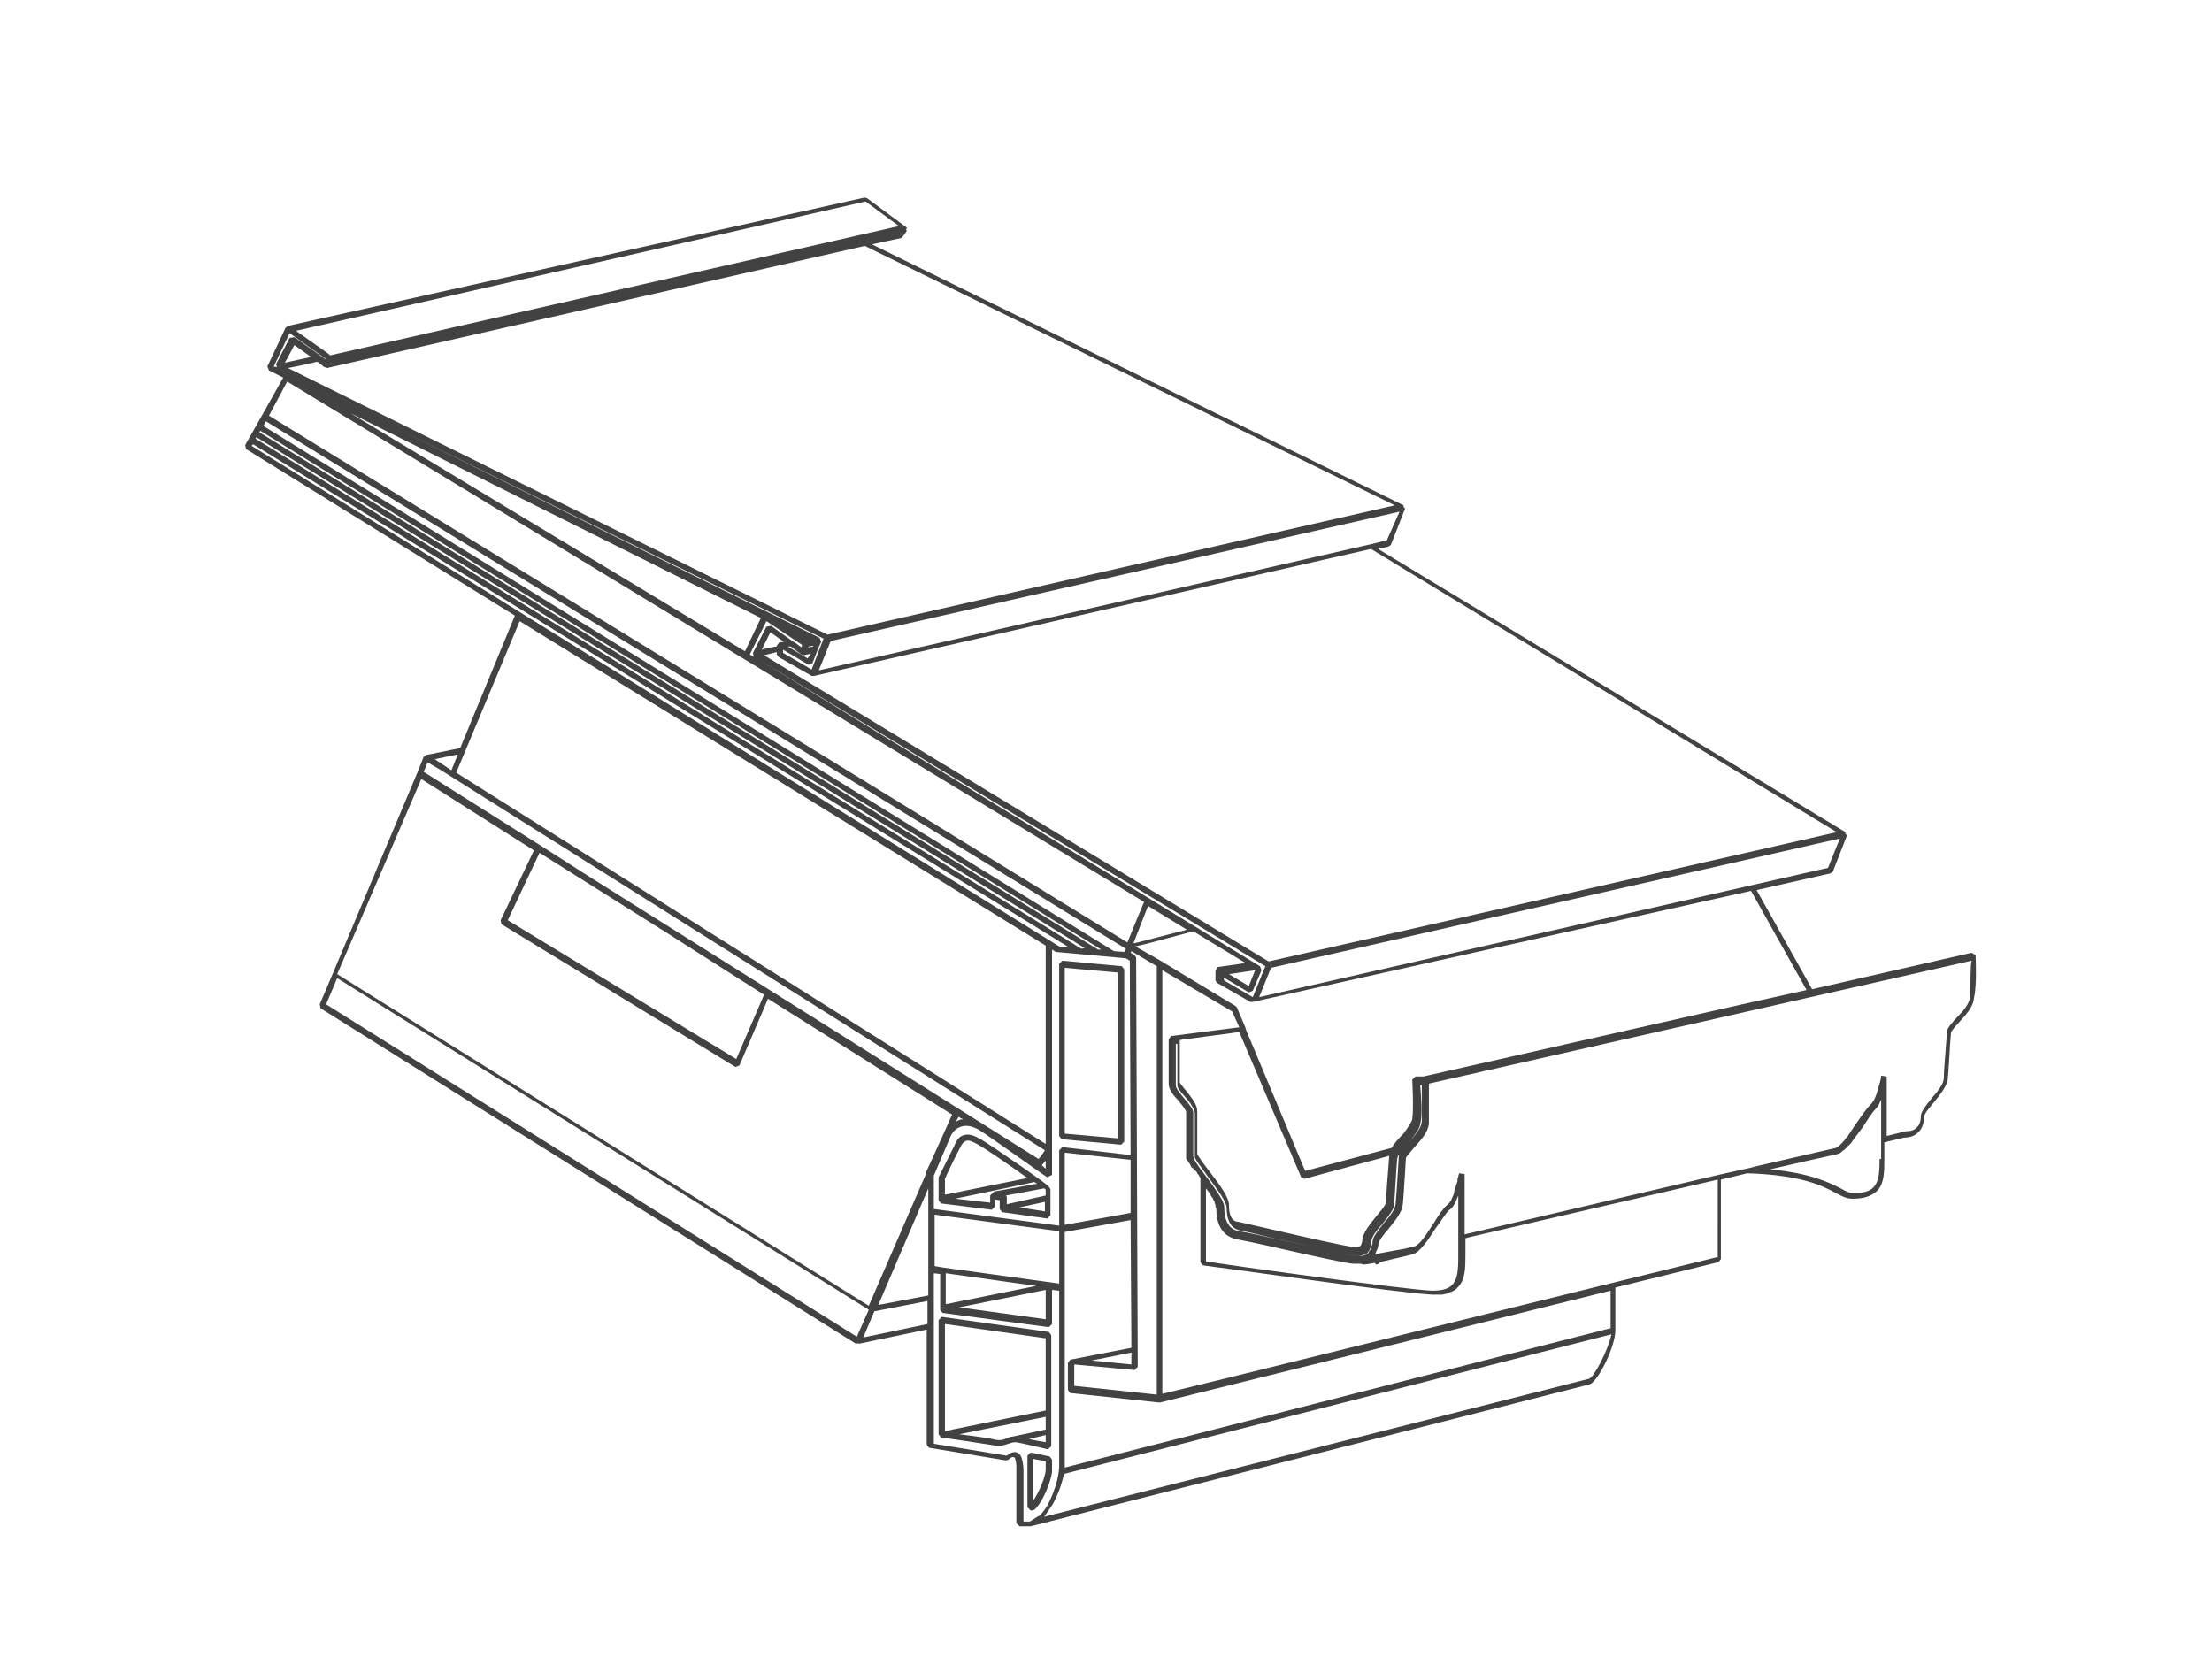 <svg xmlns="http://www.w3.org/2000/svg" xmlns:xlink="http://www.w3.org/1999/xlink" x="0px" y="0px"
	 viewBox="0 0 278.8 211.8" xml:space="preserve">
<style type="text/css">
	.ro-gr{fill:#424242;}
</style>
	<path class="ro-gr" d="M249,120.4l-0.5-0.3l-20.1,4.6l-7-12.5l9.3-2.1l0.3-0.2l1.8-4.6l-0.2-0.2l0-0.2l-58.9-35.7l1.3-0.3l0.3-0.2
		l1.8-4.6l-0.2-0.2l0-0.2l-67-32.9l3.7-0.8l0.2-0.2l0.5-0.7l-0.1-0.1l0.1-0.3l-5-3.7l-0.3-0.1L36.2,41.1l0,0.1L36,41.3l-2.3,4.9
		l0.2,0.5l1.8,0.9L33,52.4l-2.1,3.7l0.1,0.5l33.9,21L58,94.3l-4.4,0.9l0,0.1l-0.2,0.1l-0.8,2L42,122.6l-1.7,4l0.1,0.5l67.5,42.3
		l0.3-0.1l0,0.1l8.6-1.8v14.5l0.3,0.4l9.7,1.6l0.3-0.1c0.2-0.2,0.5-0.4,0.7-0.3c0.1,0,0.3,0.4,0.3,1.3v7l0.4,0.4h1.2
		c0,0,0.1,0,0.1,0l0,0l0.1,0c0,0,0,0,0,0l70.5-17.9c1.1-0.5,3.2-4.8,3.2-6.8v-5.4l13-3.2l0.3-0.4v-10l3.3-0.8
		c6.8,0.2,9.6,1.6,11.2,2.5c0.8,0.4,1.3,0.7,2,0.7c0.1,0,0.1,0,0.2,0c1.3,0,2.2-0.3,2.9-0.9c1-0.9,1-2.5,1-4.1V144l2.5-0.6
		c0.7,0,1.3-0.2,1.7-0.6c0.5-0.4,0.8-1.1,0.8-2c0-0.4,0.8-1.3,1.3-1.9c0.8-1,1.6-2,1.7-2.9c0.1-1,0.2-3,0.3-4.5l0.1-1.3
		c0-0.2,0.7-1,1-1.3c0.8-0.9,1.8-1.9,1.9-3.1C249.2,124.1,249,120.6,249,120.4z M179.2,140.1c0,0.1,0,0.1,0,0.2c0,0.2,0,0.4,0,0.5
		c0,0,0,0.1,0,0.1c0,0.2,0,0.3,0,0.5c-0.1,0.9-0.9,1.8-1.7,2.6c-0.7,0.8-1.2,1.3-1.2,1.8l-0.1,1.7c-0.1,1.4-0.2,3.3-0.3,4.2
		c0,0.7-0.7,1.6-1.5,2.5c-0.8,1-1.4,1.8-1.4,2.3c0,0.2,0,0.3-0.1,0.5c-0.1,0.4-0.3,0.8-0.5,1c-0.1,0.1-0.1,0.1-0.2,0.1
		c0,0-0.1,0.1-0.2,0.1c-0.1,0.1-0.3,0.1-0.4,0.1c-0.1,0-0.1,0-0.2,0c-0.1,0-0.3,0-0.4,0c-0.7,0-5.4-1.1-9.1-1.9
		c-2.7-0.6-5-1.1-5.7-1.2c-1.3-0.2-1.9-1.3-1.9-3.1c0-0.2-0.1-0.5-0.3-0.9c-0.4-0.7-1-1.6-1.9-2.8c-1.1-1.4-1.7-2.3-1.7-2.7v-5.4
		c0-0.5-0.5-1.1-1.2-1.9c-0.5-0.6-1-1.2-1-1.6v-5.2h0.2v5.2c0,0.3,0.2,0.6,1,1.5c0.6,0.7,1.2,1.5,1.2,2.1l0,5.5
		c0.1,0.3,0.6,1,1.7,2.5c1.1,1.5,2.3,3.1,2.3,3.8c0,1.7,0.6,2.7,1.7,2.9c0.5,0.1,2.3,0.5,4.3,1c4.1,0.9,9.2,2.1,10.4,2.2
		c0.6,0,1-0.1,1.3-0.3c0.3-0.3,0.5-0.7,0.5-1.3c0-0.7,0.7-1.6,1.5-2.5c0.8-1,1.4-1.8,1.4-2.3c0.1-1,0.2-3,0.3-4.5l0.1-1.3
		c0-0.1,0.1-0.3,0.1-0.4c0.2-0.2,0.9-1,1.5-1.9c0.6-0.7,1.2-1.4,1.3-2.1c0,0,0,0,0,0c0.3-1,0.1-3.8,0-4.9l0.2,0c0,0.1,0,0.2,0,0.3
		c0,0.1,0,0.1,0,0.2c0,0.1,0,0.2,0,0.2c0,0.1,0,0.2,0,0.4c0,0.1,0,0.2,0,0.3c0,0.1,0,0.2,0,0.3c0,0.2,0,0.3,0,0.5c0,0.1,0,0.2,0,0.2
		c0,0.2,0,0.4,0,0.5c0,0.1,0,0.1,0,0.2C179.2,139.8,179.2,140,179.2,140.1z M182.7,152.5c0.5-0.3,0.8-1,1.1-1.8v5.3v2.4
		c0,1.8-0.1,2.9-0.8,3.6c-0.5,0.5-1.3,0.7-2.5,0.7c-3.1-0.1-25.6-3.2-28.5-3.7v-9.2c0.2,0.3,0.4,0.5,0.6,0.8c0,0,0,0,0,0.1
		c0.1,0.1,0.2,0.3,0.3,0.4c0,0,0,0,0,0.1c0.1,0.1,0.2,0.3,0.2,0.4c0,0,0,0,0,0.1c0.1,0.1,0.1,0.2,0.1,0.3c0,0,0,0,0,0.1
		c0,0.1,0.1,0.2,0.1,0.2c0,3,1.6,3.7,2.5,3.9c0.6,0.1,3,0.6,5.6,1.2c4,0.9,8.5,1.9,9.2,1.9c0.1,0,0.2,0,0.3,0c0.1,0,0.3,0,0.4,0
		c0,0,0,0,0,0c0.1,0,0.1,0,0.1,0c0,0,0,0,0,0l0,0c0,0,0,0,0.1,0c0.1,0,0.2,0.1,0.4,0.1c0.3,0,0.7-0.1,1.4-0.2l0.1,0.2l0,0
		c0,0,0,0,0,0l0,0c0.2,0,0.4-0.1,0.5-0.2l-0.1-0.1c0,0,0,0,0.1,0l0.1,0.1l-0.1-0.1c1.6-0.4,3.5-0.8,4.2-1c0.9-0.3,1.9-1.8,2.8-3.2
		C181.8,153.7,182.3,152.8,182.7,152.5z M145.8,175.8l-10.4-1.1v-2.7l7.6,0.7l0.4-0.4l-0.2-51.6l-0.2-0.3l-0.5-0.3l0.1-0.2l3.2,1.9
		V175.8z M131.8,166.3l-10.9-1.5l10.9-2.2L131.8,166.3z M131.8,144.2L57.5,97.4l8-19.1l66.3,40.9V144.2z M96.3,125.4l-3.5,8.1
		L64,116l4-8.5l15.9,10L96.3,125.4z M121.4,141.1c-0.2,0-0.3,0-0.5,0.1c-0.1,0-0.2,0.1-0.4,0.2l0.3-0.6L121.4,141.1z M53.1,98.2
		l14.2,9l-4.2,8.8l0.1,0.5l29.5,18l0.5-0.2l3.6-8.4l23.2,14.6l-1.2,2.7c0,0,0,0,0,0c-0.9,2-2.1,4.6-2.1,4.6l0,0.2l-7.2,16.6
		l-67-41.8L53.1,98.2z M117,149.8l0,2.9v7.3v3.3l-6.3,1.2L117,149.8z M117.7,153.1l15.8,2.1v6.6l-14.5-2l0,0l-1.2-0.2V153.1z
		 M130.6,162.1l-11.4,2.3l0-3.9L130.6,162.1z M142.5,152.9l-8.3,1.5v-9.1l8.3,0.9L142.5,152.9z M142.6,172l-5-0.5l5-1L142.6,172z
		 M136.3,119.6L32.2,55.3l0.1-0.2l104.4,64.4L136.3,119.6z M32.7,54.5l0.1-0.2l106,65.4l-0.4,0l0,0L32.7,54.5z M140.4,119.9
		L33.2,53.7l0.3-0.6l108.4,66.5l-0.1,0.4L140.4,119.9z M35.9,45.7l0.3-0.5l0.9-1.7l2.1,1.5L36,45.7L35.9,45.7z M103.8,80.5l-1.5,3.9
		l-3.6-2.1l0-0.4l3.2,1.9l0.5-0.2l0.7-1.8l0.4-0.9l-0.2-0.5l0,0l0,0h0L50.2,54.1L103.8,80.5z M142.9,118.9l0-0.1l1.8-4.6l4.9,3
		l-6.6,1.7L142.9,118.9z M95.9,77.9l-2,4.2l-49.7-30L95.9,77.9z M101.8,83l-2.5-1.5l0.2,0l0.2,0l0.1,0.1l1.2,0.9l0.3,0.1l0.9-0.2
		L101.8,83z M97.8,81.5l-1.1,0.2L96,81.9l1.1-2.2l1.7,1.2l-0.6,0.1l-0.3,0.4V81.5z M157.4,124.3l-2.5-1.5l2.7-0.4l0.6-0.1l0,0
		L157.4,124.3z M101.9,81.5l0.6-0.1l0,0l0,0.1l-0.6,0.1L101.9,81.5z M101.7,80.7L101.7,80.7L101.7,80.7L101.7,80.7z M96.6,78.3
		l4.5,3l-0.1,0.3l-0.8-0.6l-0.2-0.1l0,0l0,0l-2.8-2L96.6,79l-1.7,3.3l0,0l0,0l0.1,0.5l-0.5-0.3L96.6,78.3z M154.2,123.2l3.2,1.9
		l0.5-0.2l1.1-2.6l-0.2-0.5L95.4,83l16.2,9.8l47.9,29l-0.1,0.2l-1.5,3.7l-3.6-2.1L154.2,123.2z M36.2,48.1l108,65.6l-0.8,1.9
		l-1.3,3.2l-41.2-25.3l-67-41.1L36.2,48.1z M164,148.4l0.4,0.2l10.7-2.9c0,0,0,0,0,0l-0.1,1.3c-0.1,1.5-0.3,3.5-0.3,4.5
		c0,0.4-0.8,1.3-1.3,1.9c-0.8,1-1.6,2-1.7,2.9c0,0.5-0.2,0.7-0.3,0.8c-0.1,0.1-0.4,0.2-0.7,0.1c-1.2-0.1-6.4-1.3-10.3-2.2
		c-2.2-0.5-3.9-0.9-4.4-1c-0.3,0-1.1-0.2-1.1-2.1c0-0.9-0.9-2.2-2.5-4.3c-0.5-0.6-1.4-1.9-1.5-2.1v-5.4c0-0.9-0.7-1.7-1.4-2.6
		c-0.2-0.2-0.7-0.9-0.8-1v-5.4l7.5-1L164,148.4z M220.7,112.3l7,12.5l-8.1,1.8l-40.2,9.1l-1,0l-0.4,0.4c0,0,0,0,0,0l0,0c0,0,0,0,0,0
		c0,0.2,0.2,3.5,0,5c-0.1,0.4-0.6,1.1-1.1,1.8c-0.1,0.1-0.2,0.2-0.3,0.3c-0.5,0.5-0.9,1-1.2,1.5l-10.9,2.9l-7.5-17.9l0-0.1l-1.1-2.6
		l-0.2-0.2l-9.6-5.8l0,0l0,0l-3-1.7l1.3-0.3l6-1.6l6.6,4l-3.5,0.5l-0.3,0.4l0,1.3l0.2,0.3l4.2,2.4l0.3,0L220.7,112.3z M158.7,125.7
		l1.5-3.7l71.7-16.3l-1.5,3.7L158.7,125.7z M231.5,104.9l-71.6,16.3L96.3,82.6l1.6-0.4l0,0.3l0,0l0,0l0,0l0.2,0.3l4.2,2.4l0.3,0
		l70.2-16L231.5,104.9z M174.8,68.1l-2,0.5l0,0l-69.6,15.9l1.5-3.7l71.7-16.3L174.8,68.1z M175.8,63.7L104.3,80l-68-33.6l1.5-0.3
		l2.2-0.5l0.9,0.7l0.2,0l0.1,0.1l67.8-15.4L175.8,63.7z M109.1,25.4l4.2,3.1L41.6,44.8l-0.2-0.2l0,0l-4.1-2.9L109.1,25.4z
		 M34.5,46.2l2-4.2l4.5,3.2l0,0.1l-0.1-0.1l-3.8-2.7l-0.6,0.1l-1.7,3.3l0,0l0,0l0.1,0.4L34.5,46.2z M31.9,56l102.8,63.4l-1.2-0.1
		L31.7,56.2L31.9,56z M133.1,120l8.8,0.8l0.5,0.3l0.1,24.5l-8.6-1l-0.4,0.4v9.5l-15.8-2.1v-4.2l2-4.7c0.3-0.8,0.8-1.3,1.5-1.5
		c0.7-0.2,1.5,0,2.3,0.5c1.6,1,8.4,5.9,8.5,5.9l0.6-0.3v-3.1v-25.3L133.1,120z M131.3,146.9L131.3,146.9l0.5-0.6v1
		C131.6,147.2,131.5,147,131.3,146.9z M56.9,97.1L56,96.5l-1.2-0.8l2.9-0.6L56.9,97.1z M53.9,96.1l1.7,1l76.1,47.9l-0.4,0.6
		l-0.4,0.5l-56.8-35.7l-6.1-3.9l0,0l-14.6-9.2L53.9,96.1z M41.1,126.6l1.4-3.3l67,41.8l-1.5,3.4L41.1,126.6z M108.8,168.6l1.4-3.3
		l6.7-1.3v2.9L108.8,168.6z M128.2,183.1c-0.5-0.2-1.1,0.2-1.3,0.4l-9.2-1.5v-21.5l0.8,0.1l0,4.5l0.3,0.4l13.4,1.8l0.4-0.4l0-4.3
		l0.9,0.1v21.8c0,0.2,0,0.3,0,0.5c-0.1,1.6-0.8,3.5-1.5,4.8c-0.3,0.5-0.7,1-1,1.3c0,0,0,0-0.1,0l-1.1,0.7h-0.8v-6.6
		C128.9,183.9,128.7,183.3,128.2,183.1z M200.3,173.8l-68.7,17.4c0.3-0.4,0.7-1,1.1-1.6c0.6-1.1,1.1-2.4,1.4-3.8l69-17.6
		C202.7,170.2,200.9,173.6,200.3,173.8z M203.1,167.4L134.2,185c0-0.2,0-0.4,0-0.6v-22.1v-7l8.3-1.5l0.1,16.1l-7.7,1.5l-0.3,0.4v3.4
		l0.3,0.4l11.2,1.2l0.1,0l56.8-14.1V167.4z M216.3,158.5l-13,3.2l0,0L153.5,174l-7,1.7v-53.4l8.8,5.2l0.9,2l-8.6,1.1l-0.3,0.4v5.6
		c0,0.7,0.5,1.4,1.2,2.1c0.3,0.4,1,1.2,1,1.5v5.4c0,0.1,0,0.2,0,0.2c0,0,0,0.1,0,0.1c0,0,0,0.1,0,0.1c0,0,0,0.1,0.1,0.2
		c0,0,0,0.1,0.1,0.1c0,0.1,0.1,0.1,0.1,0.2c0,0,0,0.1,0.1,0.1c0,0.1,0.1,0.1,0.1,0.2c0,0.1,0.1,0.1,0.1,0.2c0,0.1,0.1,0.2,0.2,0.2
		c0.1,0.1,0.1,0.1,0.2,0.2c0,0.1,0.1,0.1,0.2,0.2c0.1,0.1,0.2,0.2,0.2,0.3c0,0,0,0.1,0.1,0.1c0.1,0.2,0.2,0.3,0.3,0.5v10.6l0.3,0.4
		c1,0.1,25.5,3.6,29,3.7c0.1,0,0.2,0,0.2,0c0.2,0,0.3,0,0.5,0c0.1,0,0.3,0,0.4,0c0.2,0,0.4-0.1,0.5-0.1c0.1,0,0.2,0,0.3-0.1
		c0.2-0.1,0.3-0.1,0.5-0.2c0.1,0,0.1,0,0.2-0.1c0.2-0.1,0.4-0.2,0.5-0.4c1-0.9,1-2.5,1-4.1v-2.1l0.3-0.1l31.5-7.3V158.5z
		 M236.9,146.1c0,1.8-0.1,2.9-0.8,3.6c-0.5,0.5-1.3,0.7-2.5,0.7c-0.5,0-0.9-0.2-1.6-0.6c-1.4-0.7-3.7-1.9-8.9-2.4
		c3-0.7,7.5-1.7,8.4-1.9c0.1,0,0.2-0.1,0.3-0.1l0,0c0,0,0,0,0,0c0.1,0,0.2-0.1,0.3-0.2c0,0,0.1,0,0.1-0.1c0.1-0.1,0.2-0.1,0.3-0.2
		c0,0,0.1-0.1,0.1-0.1c0.1-0.1,0.2-0.2,0.3-0.3c0,0,0-0.1,0.1-0.1c0.1-0.1,0.2-0.2,0.3-0.3c0,0,0,0,0,0c0.4-0.6,0.9-1.2,1.4-1.9
		c0.6-0.9,1.2-1.9,1.7-2.4c0.3-0.3,0.5-0.7,0.7-1.2v5.1V146.1z M248.3,125.7c-0.1,0.9-0.9,1.8-1.7,2.6c-0.7,0.8-1.2,1.3-1.2,1.8
		l-0.1,1.3c-0.1,1.5-0.3,3.5-0.3,4.5c0,0.7-0.7,1.6-1.5,2.5c-0.8,1-1.4,1.8-1.4,2.3c0,0.7-0.2,1.2-0.6,1.5c-0.3,0.3-0.7,0.4-1.3,0.4
		l-2.4,0.6v-7.5l-0.7-0.1v0l0,0c0,0.4-0.2,1-0.4,1.7c-0.2,0.8-0.5,1.5-0.9,1.9c-0.6,0.6-1.2,1.5-1.9,2.5c-0.3,0.4-0.5,0.8-0.8,1.2
		c-0.1,0.1-0.1,0.2-0.2,0.3c0,0,0,0.1-0.1,0.1c-0.5,0.7-1,1.2-1.4,1.4l-10,2.3c-0.7,0.2-1.2,0.3-1.2,0.3l0,0l-3.6,0.8l0,0l-32,7.5
		V148l-0.7-0.1c0,0.1-0.1,0.3-0.1,0.4c0,0.1-0.1,0.2-0.1,0.4c0,0.1,0,0.1,0,0.2c0,0.1-0.1,0.2-0.1,0.3c0,0.1-0.1,0.2-0.1,0.3
		c0,0.1,0,0.1-0.1,0.2c0,0.2-0.1,0.3-0.1,0.5c0,0,0,0,0,0.1c-0.1,0.4-0.3,0.7-0.4,1c0,0,0,0,0,0c-0.1,0.1-0.1,0.2-0.2,0.3
		c-0.1,0.1-0.2,0.2-0.3,0.3c-0.5,0.4-1.1,1.3-1.7,2.3c-0.8,1.2-1.7,2.7-2.4,2.9l-1.2,0.3c-1.2,0.2-2.7,0.5-3.8,0.7
		c0.1-0.1,0.1-0.3,0.2-0.4c0-0.1,0-0.1,0.1-0.2c0.1-0.3,0.1-0.5,0.2-0.8c0-0.4,0.8-1.3,1.3-1.9c0.8-1,1.6-2,1.7-2.9
		c0.1-0.9,0.2-2.7,0.3-4.2l0.1-1.7c0-0.2,0.7-0.9,1-1.3c0.8-0.9,1.8-1.9,1.9-3.1c0-0.2,0-0.4,0-0.5c0,0,0-0.1,0-0.1
		c0-0.2,0-0.4,0-0.6c0,0,0-0.1,0-0.1c0-0.2,0-0.4,0-0.6c0,0,0-0.1,0-0.1c0-0.2,0-0.4,0-0.6c0,0,0-0.1,0-0.1c0-0.2,0-0.4,0-0.6
		c0,0,0-0.1,0-0.1c0-0.2,0-0.4,0-0.6c0,0,0,0,0-0.1c0-0.4,0-0.7,0-0.9l68.4-15.5C248.3,121.9,248.4,124.4,248.3,125.7z"/>
	<path class="ro-gr" d="M141.3,144.3l0.4-0.4v-21.7l-0.3-0.4l-7.5-0.7l-0.4,0.4v21.7l0.3,0.4L141.3,144.3z M134.2,122l6.7,0.6v20.9
		l-6.7-0.6V122z"/>
	<path class="ro-gr" d="M132.5,182.3v-14l-0.3-0.4l-13.5-1.9l-0.4,0.4v14.4l0.3,0.4c0.1,0,5.5,0.8,6.7,1c0.8,0.2,1.4-0.1,1.8-0.2
		c0.3-0.1,0.6-0.2,0.9-0.2c0.8,0.1,4,0.9,4.1,0.9L132.5,182.3z M131.8,168.7v9.1l-12.7,2.6v-13.5L131.8,168.7z M126.9,181.3
		c-0.4,0.2-0.8,0.3-1.4,0.2c-0.7-0.2-2.9-0.5-4.6-0.7l10.9-2.2v1.6l-4.2,0.9l0,0C127.4,181.1,127.1,181.2,126.9,181.3z M129.7,181.4
		l2.1-0.5v0.9C131.3,181.7,130.5,181.6,129.7,181.4z"/>
	<path class="ro-gr" d="M129.9,183.1l-0.4,0.4v6.5l0.4,0.4h0.2l0.3-0.1c1.1-1,2.2-3.9,2.2-4.9v-1.4l-0.3-0.4L129.9,183.1z
		 M131.8,185.3c0,0.7-0.8,2.8-1.6,3.9v-5.3l1.6,0.3V185.3z"/>
	<path class="ro-gr" d="M123.6,143.6c-0.9-0.5-1.5-0.7-2.1-0.5c-0.5,0.1-0.9,0.5-1.2,1.3c-0.6,1.2-2,4-2,4l0,2.9l0.3,0.4l6.4,0.8
		l0.4-0.4l0-0.9l0.6,0.1l0,1.1l0.3,0.4l5.7,0.8l0.4-0.4l0-3.3l-0.2-0.3C132.1,149.3,125.1,144.5,123.6,143.6z M131.8,150.7l-4.9,1.1
		l0-0.9l-0.1-0.2l4.8-0.9c0.1,0.1,0.2,0.1,0.2,0.2L131.8,150.7z M121,144.7c0.2-0.5,0.5-0.8,0.8-0.9c0.3-0.1,0.8,0.1,1.5,0.5
		c0.9,0.5,4,2.6,6.2,4.2l-10.4,2.1v-2C119.3,148.1,120.4,145.8,121,144.7z M124.8,150.7l0,0.9l-4.4-0.5l10-2.1
		c0.1,0.1,0.2,0.2,0.4,0.2l-5.5,1l0,0l0,0L124.8,150.7z M128.5,152.2l3.2-0.7l0,1.2L128.5,152.2z"/>
</svg>
